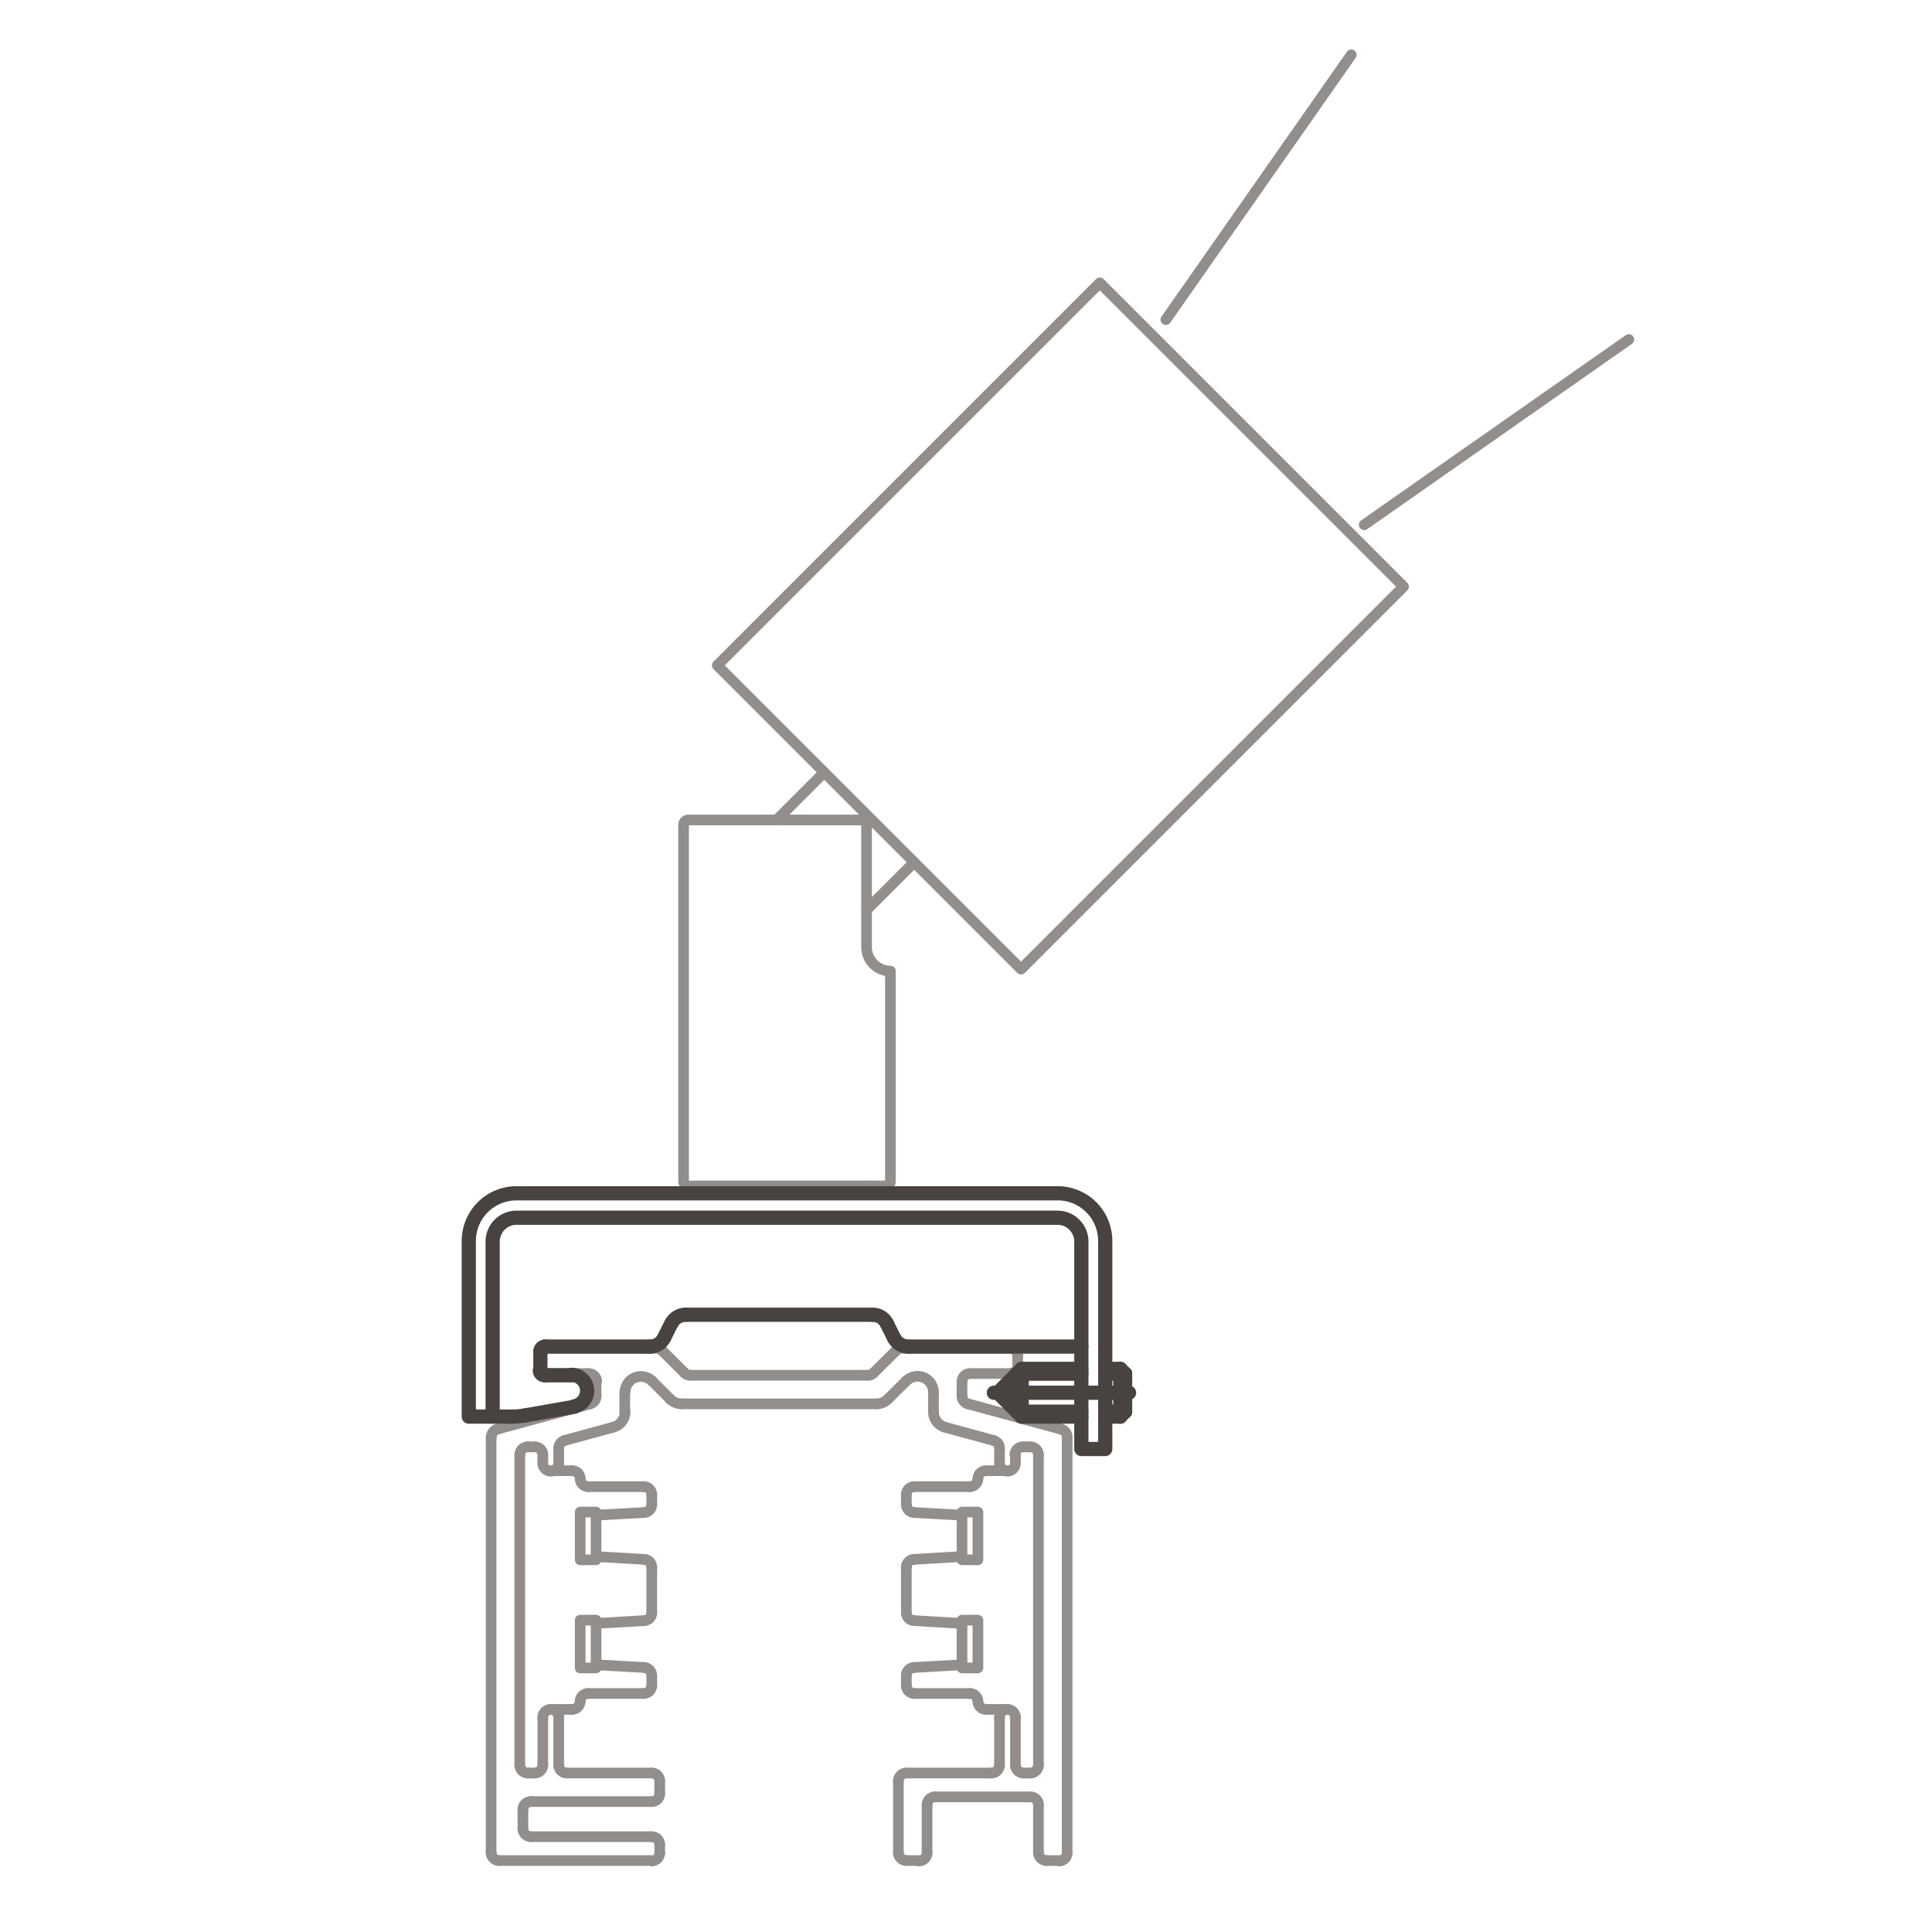<svg xmlns="http://www.w3.org/2000/svg" width="136" height="136" viewBox="0 0 136 136"><defs><style>.a,.b{fill:none;stroke-linecap:round;stroke-linejoin:round;}.a{stroke:#928e8c;stroke-width:0.75px;}.b{stroke:#494340;}</style></defs><title>EL_Montagearten_auf-Eutrac-Schiene</title><path class="a" d="M48.46,83.48H62.35a.34.34,0,0,0,.33-.34V68.36A1.69,1.69,0,0,1,61,66.68V58.05a.33.33,0,0,0-.33-.33H48.46a.34.34,0,0,0-.34.33V83.14A.34.34,0,0,0,48.46,83.48Z"/><rect class="a" x="55.61" y="28.95" width="38.08" height="30.24" transform="translate(-9.3 65.69) rotate(-45)"/><line class="a" x1="54.67" y1="57.72" x2="58.02" y2="54.37"/><line class="a" x1="61" y1="64.05" x2="64.35" y2="60.7"/><line class="a" x1="49.8" y1="84.04" x2="49.8" y2="83.48"/><line class="a" x1="61" y1="84.04" x2="61" y2="83.48"/><line class="a" x1="35.13" y1="130.97" x2="45.88" y2="130.97"/><line class="a" x1="37.37" y1="129.29" x2="45.88" y2="129.29"/><path class="a" d="M46.44,129.85a.56.56,0,0,0-.56-.56"/><line class="a" x1="37.15" y1="124.81" x2="37.65" y2="124.81"/><line class="a" x1="37.15" y1="101.85" x2="37.65" y2="101.85"/><path class="a" d="M38.21,102.41a.56.56,0,0,0-.56-.56"/><line class="a" x1="39.89" y1="124.81" x2="45.88" y2="124.81"/><line class="a" x1="38.77" y1="120.33" x2="40.28" y2="120.33"/><path class="a" d="M39.33,120.89a.56.56,0,1,0-1.12,0"/><line class="a" x1="41.4" y1="119.21" x2="45.32" y2="119.21"/><path class="a" d="M46.44,125.37a.56.56,0,0,0-.56-.56"/><line class="a" x1="37.37" y1="126.82" x2="45.88" y2="126.82"/><path class="a" d="M37.37,126.82a.56.56,0,0,0-.56.56"/><line class="a" x1="34.57" y1="130.41" x2="34.57" y2="101.15"/><line class="a" x1="36.81" y1="128.73" x2="36.81" y2="127.38"/><path class="a" d="M36.81,128.73a.57.57,0,0,0,.56.56"/><line class="a" x1="36.59" y1="124.25" x2="36.59" y2="102.41"/><path class="a" d="M37.15,101.85a.56.56,0,0,0-.56.56"/><path class="a" d="M36.59,124.25a.57.57,0,0,0,.56.56"/><line class="a" x1="38.6" y1="94.9" x2="46.21" y2="94.9"/><line class="a" x1="38.6" y1="96.69" x2="41.4" y2="96.69"/><path class="a" d="M42,97.25a.56.56,0,0,0-.56-.56"/><path class="a" d="M34.57,130.41a.57.57,0,0,0,.56.56"/><line class="a" x1="41.96" y1="97.25" x2="41.96" y2="98.28"/><line class="a" x1="43.98" y1="97.99" x2="43.98" y2="99.39"/><path class="a" d="M43.15,100.47A1.11,1.11,0,0,0,44,99.39"/><line class="a" x1="41.55" y1="98.82" x2="34.98" y2="100.61"/><line class="a" x1="43.15" y1="100.47" x2="39.74" y2="101.4"/><path class="a" d="M39.74,101.4a.57.57,0,0,0-.41.54"/><path class="a" d="M35,100.61a.57.57,0,0,0-.41.54"/><path class="a" d="M41.55,98.82a.56.56,0,0,0,.41-.54"/><line class="a" x1="61.11" y1="96.81" x2="48.58" y2="96.81"/><line class="a" x1="61.71" y1="98.82" x2="47.98" y2="98.82"/><line class="a" x1="46.61" y1="95.07" x2="48.18" y2="96.64"/><line class="a" x1="45.89" y1="97.2" x2="47.18" y2="98.49"/><path class="a" d="M47.18,98.49a1.14,1.14,0,0,0,.8.33"/><path class="a" d="M45.89,97.2A1.12,1.12,0,0,0,44,98"/><path class="a" d="M48.18,96.64a.56.56,0,0,0,.4.17"/><path class="a" d="M46.61,95.07a.56.56,0,0,0-.4-.17"/><line class="a" x1="46.44" y1="125.37" x2="46.44" y2="126.26"/><path class="a" d="M45.88,126.82a.56.56,0,0,0,.56-.56"/><line class="a" x1="38.04" y1="96.13" x2="38.04" y2="95.46"/><path class="a" d="M38.6,94.9a.56.56,0,0,0-.56.56"/><path class="a" d="M38,96.13a.56.56,0,0,0,.56.56"/><line class="a" x1="46.44" y1="130.41" x2="46.44" y2="129.85"/><path class="a" d="M45.88,131a.57.57,0,0,0,.56-.56"/><line class="a" x1="74.56" y1="130.97" x2="73.66" y2="130.97"/><line class="a" x1="64.7" y1="130.97" x2="63.8" y2="130.97"/><line class="a" x1="72.54" y1="126.49" x2="65.82" y2="126.49"/><path class="a" d="M73.1,127.05a.56.56,0,0,0-.56-.56"/><path class="a" d="M65.82,126.49a.56.56,0,0,0-.56.56"/><path class="a" d="M63.8,124.81a.56.56,0,0,0-.56.56"/><line class="a" x1="75.12" y1="130.41" x2="75.12" y2="101.15"/><line class="a" x1="71.08" y1="94.9" x2="63.48" y2="94.9"/><line class="a" x1="71.08" y1="96.69" x2="68.28" y2="96.69"/><path class="a" d="M68.28,96.69a.56.56,0,0,0-.56.56"/><path class="a" d="M74.56,131a.57.57,0,0,0,.56-.56"/><line class="a" x1="67.72" y1="97.25" x2="67.72" y2="98.28"/><line class="a" x1="65.71" y1="97.99" x2="65.71" y2="99.39"/><path class="a" d="M65.71,99.39a1.12,1.12,0,0,0,.82,1.08"/><line class="a" x1="68.14" y1="98.82" x2="74.7" y2="100.61"/><path class="a" d="M75.12,101.15a.56.56,0,0,0-.42-.54"/><path class="a" d="M67.72,98.28a.56.56,0,0,0,.42.54"/><line class="a" x1="63.08" y1="95.07" x2="61.5" y2="96.64"/><line class="a" x1="63.8" y1="97.2" x2="62.5" y2="98.49"/><path class="a" d="M61.71,98.82a1.11,1.11,0,0,0,.79-.33"/><path class="a" d="M65.71,98a1.12,1.12,0,0,0-1.91-.79"/><path class="a" d="M61.11,96.81a.52.52,0,0,0,.39-.17"/><path class="a" d="M63.48,94.9a.54.54,0,0,0-.4.17"/><line class="a" x1="63.24" y1="125.37" x2="63.24" y2="130.41"/><line class="a" x1="71.64" y1="96.13" x2="71.64" y2="95.46"/><path class="a" d="M71.64,95.46a.56.56,0,0,0-.56-.56"/><path class="a" d="M71.08,96.69a.56.56,0,0,0,.56-.56"/><path class="a" d="M63.24,130.41a.57.57,0,0,0,.56.56"/><line class="a" x1="73.1" y1="130.41" x2="73.1" y2="127.05"/><path class="a" d="M73.1,130.41a.57.57,0,0,0,.56.56"/><line class="a" x1="65.26" y1="130.41" x2="65.26" y2="127.05"/><path class="a" d="M64.7,131a.57.57,0,0,0,.56-.56"/><path class="a" d="M40.28,120.33a.57.57,0,0,0,.56-.56"/><path class="a" d="M41.4,119.21a.56.56,0,0,0-.56.56"/><line class="a" x1="45.88" y1="105.21" x2="45.88" y2="105.91"/><path class="a" d="M45.36,106.47a.56.56,0,0,0,.52-.56"/><line class="a" x1="45.88" y1="110.33" x2="45.88" y2="113.52"/><path class="a" d="M45.36,114.08a.55.55,0,0,0,.52-.56"/><line class="a" x1="45.88" y1="117.94" x2="45.88" y2="118.65"/><path class="a" d="M45.32,119.21a.57.57,0,0,0,.56-.56"/><line class="a" x1="39.33" y1="120.89" x2="39.33" y2="124.25"/><path class="a" d="M39.33,124.25a.57.57,0,0,0,.56.56"/><line class="a" x1="38.21" y1="120.89" x2="38.21" y2="124.25"/><path class="a" d="M37.65,124.81a.57.57,0,0,0,.56-.56"/><line class="a" x1="38.77" y1="103.53" x2="40.28" y2="103.53"/><line class="a" x1="41.4" y1="104.65" x2="45.32" y2="104.65"/><path class="a" d="M45.88,105.21a.56.56,0,0,0-.56-.56"/><path class="a" d="M40.84,104.09a.56.56,0,0,0-.56-.56"/><path class="a" d="M40.84,104.09a.57.57,0,0,0,.56.56"/><rect class="a" x="40.84" y="106.44" width="1.12" height="3.36"/><rect class="a" x="40.84" y="114.05" width="1.12" height="3.36"/><line class="a" x1="41.96" y1="117.19" x2="45.36" y2="117.38"/><path class="a" d="M45.88,117.94a.57.57,0,0,0-.52-.56"/><line class="a" x1="41.96" y1="114.28" x2="45.36" y2="114.08"/><line class="a" x1="41.96" y1="109.57" x2="45.36" y2="109.77"/><path class="a" d="M45.88,110.33a.55.55,0,0,0-.52-.56"/><line class="a" x1="41.96" y1="106.66" x2="45.36" y2="106.47"/><path class="a" d="M38.21,103a.56.56,0,0,0,1.12,0"/><line class="a" x1="39.33" y1="102.97" x2="39.33" y2="101.94"/><line class="a" x1="38.21" y1="102.97" x2="38.21" y2="102.41"/><line class="a" x1="72.54" y1="124.81" x2="72.04" y2="124.81"/><line class="a" x1="72.54" y1="101.85" x2="72.04" y2="101.85"/><path class="a" d="M72,101.85a.56.56,0,0,0-.56.56"/><line class="a" x1="69.8" y1="124.81" x2="63.8" y2="124.81"/><line class="a" x1="70.92" y1="120.33" x2="69.4" y2="120.33"/><path class="a" d="M71.48,120.89a.57.57,0,0,0-.56-.56.56.56,0,0,0-.56.56"/><line class="a" x1="68.28" y1="119.21" x2="64.36" y2="119.21"/><line class="a" x1="73.1" y1="124.25" x2="73.1" y2="102.41"/><path class="a" d="M73.1,102.41a.56.56,0,0,0-.56-.56"/><path class="a" d="M72.54,124.81a.57.57,0,0,0,.56-.56"/><line class="a" x1="66.53" y1="100.47" x2="69.94" y2="101.4"/><path class="a" d="M70.36,101.94a.56.56,0,0,0-.42-.54"/><path class="a" d="M68.84,119.77a.57.57,0,0,0,.56.56"/><path class="a" d="M68.84,119.77a.56.56,0,0,0-.56-.56"/><line class="a" x1="63.8" y1="105.21" x2="63.8" y2="105.91"/><path class="a" d="M63.8,105.91a.57.57,0,0,0,.53.56"/><line class="a" x1="63.8" y1="110.33" x2="63.8" y2="113.52"/><path class="a" d="M63.8,113.52a.56.56,0,0,0,.53.56"/><line class="a" x1="63.8" y1="117.94" x2="63.8" y2="118.65"/><path class="a" d="M63.8,118.65a.57.57,0,0,0,.56.56"/><line class="a" x1="70.36" y1="120.89" x2="70.36" y2="124.25"/><path class="a" d="M69.8,124.81a.57.57,0,0,0,.56-.56"/><line class="a" x1="71.48" y1="120.89" x2="71.48" y2="124.25"/><path class="a" d="M71.48,124.25a.57.57,0,0,0,.56.56"/><line class="a" x1="70.92" y1="103.53" x2="69.4" y2="103.53"/><line class="a" x1="68.28" y1="104.65" x2="64.36" y2="104.65"/><path class="a" d="M64.36,104.65a.56.56,0,0,0-.56.56"/><path class="a" d="M69.4,103.53a.56.56,0,0,0-.56.56"/><path class="a" d="M68.28,104.65a.57.57,0,0,0,.56-.56"/><rect class="a" x="67.72" y="106.44" width="1.12" height="3.36"/><rect class="a" x="67.72" y="114.05" width="1.12" height="3.36"/><line class="a" x1="67.72" y1="117.19" x2="64.33" y2="117.38"/><path class="a" d="M64.33,117.38a.57.57,0,0,0-.53.56"/><line class="a" x1="67.72" y1="114.28" x2="64.33" y2="114.08"/><line class="a" x1="67.72" y1="109.57" x2="64.33" y2="109.77"/><path class="a" d="M64.33,109.77a.56.56,0,0,0-.53.56"/><line class="a" x1="67.72" y1="106.66" x2="64.33" y2="106.47"/><path class="a" d="M70.36,103a.57.57,0,0,0,.56.56.57.57,0,0,0,.56-.56"/><line class="a" x1="70.36" y1="102.97" x2="70.36" y2="101.94"/><line class="a" x1="71.48" y1="102.97" x2="71.48" y2="102.41"/><path class="b" d="M38.38,94.79a.34.34,0,0,0-.34.33"/><line class="b" x1="38.04" y1="95.12" x2="38.04" y2="96.47"/><path class="b" d="M38,96.47a.34.34,0,0,0,.34.34"/><line class="b" x1="40.23" y1="96.81" x2="38.38" y2="96.81"/><line class="b" x1="76.12" y1="94.79" x2="63.94" y2="94.79"/><line class="b" x1="45.75" y1="94.79" x2="38.38" y2="94.79"/><path class="b" d="M45.75,94.79a1.11,1.11,0,0,0,1-.62"/><line class="a" x1="34.68" y1="99.61" x2="34.68" y2="87.51"/><path class="b" d="M40.42,99a1.12,1.12,0,0,0-.19-2.22"/><line class="b" x1="40.42" y1="99.03" x2="37" y2="99.63"/><path class="b" d="M36,99.72a5.33,5.33,0,0,0,1-.09"/><line class="a" x1="76.12" y1="94.56" x2="76.12" y2="87.51"/><line class="b" x1="79.2" y1="96.7" x2="78.86" y2="96.36"/><line class="b" x1="78.86" y1="96.36" x2="77.8" y2="96.36"/><line class="b" x1="76.12" y1="96.36" x2="71.92" y2="96.36"/><line class="b" x1="71.92" y1="96.36" x2="70.24" y2="98.04"/><line class="b" x1="70.24" y1="98.04" x2="71.92" y2="99.72"/><line class="b" x1="71.92" y1="99.72" x2="71.92" y2="96.36"/><line class="b" x1="71.92" y1="99.72" x2="76.12" y2="99.72"/><line class="b" x1="77.8" y1="99.72" x2="78.86" y2="99.72"/><line class="b" x1="78.86" y1="99.72" x2="79.2" y2="99.37"/><line class="b" x1="79.2" y1="99.37" x2="79.2" y2="96.7"/><line class="b" x1="78.86" y1="96.36" x2="78.86" y2="99.72"/><line class="b" x1="79.2" y1="99.37" x2="77.8" y2="99.37"/><line class="b" x1="76.12" y1="99.37" x2="71.58" y2="99.37"/><line class="b" x1="71.58" y1="96.7" x2="76.12" y2="96.7"/><line class="b" x1="77.8" y1="96.7" x2="79.2" y2="96.7"/><line class="b" x1="79.48" y1="98.04" x2="69.96" y2="98.04"/><path class="b" d="M34.68,99.72V87.4a1.68,1.68,0,0,1,1.68-1.68H74.44a1.68,1.68,0,0,1,1.68,1.68V102H77.8V87.4A3.35,3.35,0,0,0,74.44,84H36.36A3.36,3.36,0,0,0,33,87.4V99.72h1.68"/><line class="b" x1="36.02" y1="99.72" x2="34.68" y2="99.72"/><line class="b" x1="46.75" y1="94.17" x2="47.25" y2="93.17"/><line class="b" x1="48.26" y1="92.55" x2="61.43" y2="92.55"/><path class="b" d="M62.43,93.17a1.11,1.11,0,0,0-1-.62"/><path class="b" d="M48.26,92.55a1.13,1.13,0,0,0-1,.62"/><line class="b" x1="62.43" y1="93.17" x2="62.93" y2="94.17"/><path class="b" d="M62.93,94.17a1.13,1.13,0,0,0,1,.62"/><line class="a" x1="96.03" y1="36.94" x2="114.66" y2="23.9"/><line class="a" x1="82.07" y1="22.5" x2="95.12" y2="3.86"/></svg>